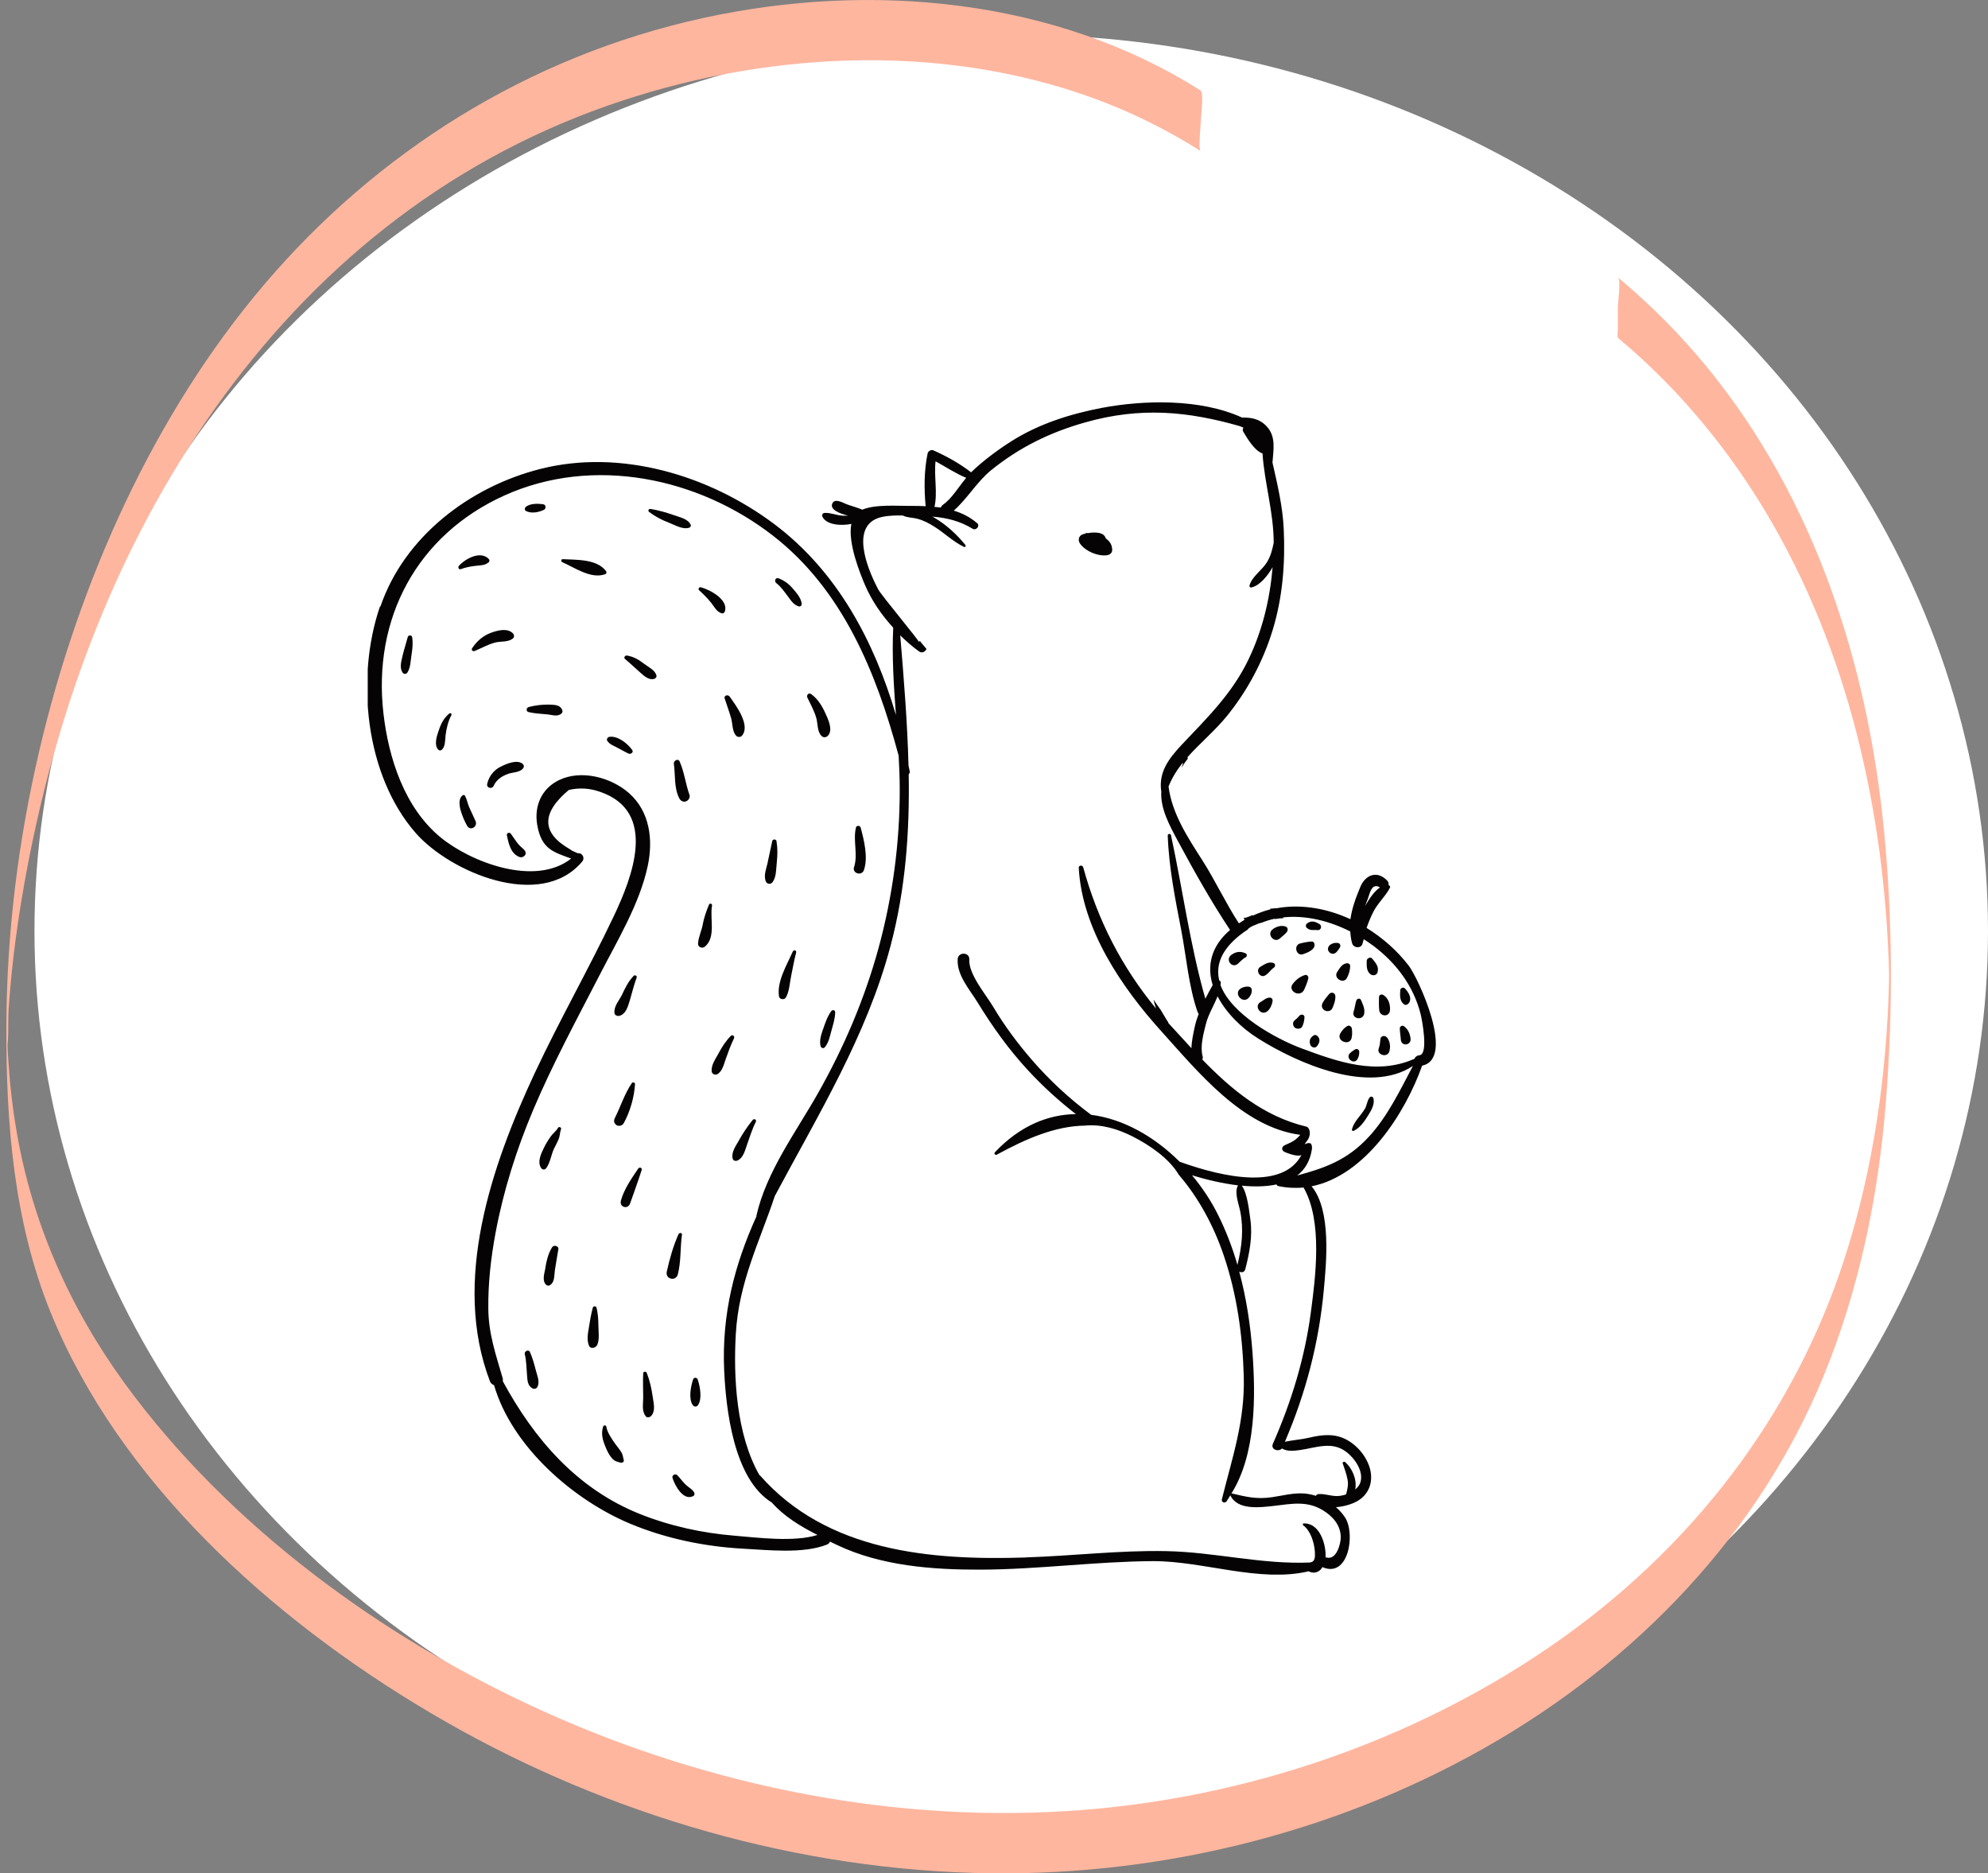 <svg width="173" height="163" viewBox="0 0 173 163" fill="none" xmlns="http://www.w3.org/2000/svg">
<rect x="0" y="0" width="173" height="163" fill="#808080" stroke="none"/>
<ellipse cx="88" cy="81" rx="85" ry="78" fill="white"/>
<g clip-path="url(#clip0_1002_6780)">
<path d="M104.486 7.878C91.936 -0.084 75.902 -1.641 61.241 1.557C45.795 4.922 32.656 13.389 22.99 24.758C13.323 36.128 6.863 50.694 3.461 65.145C1.58 73.128 0.577 81.206 0.554 89.367C0.531 97.529 1.154 106.206 4.418 114.22C10.359 128.787 23.359 140.692 37.443 149.022C51.482 157.331 67.919 162.464 84.703 162.958C100.276 163.421 115.825 159.634 129.079 152.146C142.529 144.552 153.096 133.32 158.667 119.784C161.816 112.137 163.466 104.028 164.112 95.898C164.735 88.042 164.712 80.007 163.939 72.16C162.531 57.909 157.998 43.458 148.493 31.878C146.198 29.081 143.625 26.504 140.811 24.148C141.064 24.358 140.788 26.42 140.788 26.777C140.788 27.398 140.788 28.019 140.788 28.639C140.788 28.765 140.718 29.333 140.811 29.407C152.011 38.778 158.667 51.651 161.874 65.051C162.705 68.521 163.327 72.045 163.743 75.579C163.95 77.377 164.123 79.186 164.227 80.995C164.273 81.816 164.319 82.625 164.354 83.446C164.366 83.877 164.389 84.308 164.389 84.739C164.389 84.992 164.389 86.065 164.4 84.939C164.4 83.751 164.389 85.118 164.389 85.318C164.193 93.448 163.051 101.609 160.536 109.434C156.152 123.065 147.224 134.845 134.755 143.364C122.977 151.41 108.673 156.385 94.001 157.499C78.024 158.709 61.852 155.438 47.525 149.001C33.198 142.565 19.794 132.647 10.843 120.352C6.056 113.768 2.838 106.437 1.477 98.633C1.107 96.54 0.865 94.436 0.727 92.323C0.692 91.849 0.669 91.365 0.646 90.892C0.634 90.619 0.634 90.345 0.611 90.072C0.554 88.789 0.577 91.481 0.6 91.386C0.784 90.23 0.681 88.978 0.75 87.811C1.027 83.635 1.615 79.47 2.399 75.347C5.076 61.37 10.186 47.571 18.664 35.602C27.142 23.633 38.47 14.272 52.785 9.224C66.212 4.491 81.693 3.618 95.2 8.561C98.476 9.76 101.579 11.306 104.475 13.136C104.267 13 104.498 10.812 104.498 10.507C104.498 10.16 104.786 8.077 104.475 7.878H104.486Z" fill="#FFB69F"/>
<g clip-path="url(#clip1_1002_6780)">
<path d="M33.112 52.756C35.186 46.692 40.882 42.363 46.991 40.809C53.999 39.024 61.701 41.343 67.366 45.591C72.85 49.702 76.067 55.772 77.966 62.209C77.778 59.678 77.61 57.146 77.729 54.615C76.723 53.514 75.867 52.277 75.28 50.915C74.849 49.913 73.756 47.214 74.087 45.585C73.163 45.772 71.907 45.666 71.57 44.957C71.495 44.795 71.595 44.633 71.77 44.627C72.288 44.602 72.819 44.845 73.344 44.87C73.494 44.876 73.656 44.87 73.818 44.87C73.006 44.671 72.219 44.329 72.425 43.819C72.632 43.315 73.356 43.744 73.65 43.862C74.1 44.036 74.593 44.148 75.037 44.347C76.192 43.856 78.185 44.03 79.165 44.018C79.621 44.011 80.09 44.018 80.552 44.043C80.408 42.544 80.415 40.889 80.727 39.441C80.77 39.254 81.033 39.098 81.214 39.179C82.344 39.677 83.519 40.33 84.506 41.095C85.536 40.1 86.761 39.192 87.966 38.42C90.365 36.891 93.126 36.014 95.905 35.485C99.503 34.807 104.444 34.664 108.085 36.331C108.878 36.319 109.609 36.43 110.228 37.096C111.065 37.991 110.809 39.142 110.734 40.249C111.165 42.158 111.621 44.043 111.714 46.033C111.852 48.993 111.621 51.984 110.746 54.833C109.922 57.52 108.585 60.038 106.823 62.234C105.755 63.558 104.444 64.64 103.344 65.872C103.357 65.921 103.357 65.965 103.363 66.009C103.169 66.257 102.988 66.519 102.832 66.786C102.863 66.674 102.888 66.556 102.945 66.45C102.932 66.425 102.926 66.4 102.913 66.376C102.42 66.997 101.995 67.663 101.689 68.434C101.989 70.791 103.369 72.881 104.631 74.852C105.768 76.637 106.655 78.565 107.81 80.338C107.973 80.232 108.141 80.126 108.304 80.026C108.279 79.964 108.248 79.908 108.223 79.852C108.298 79.852 108.373 79.865 108.454 79.834C108.66 79.765 108.829 79.697 108.997 79.616C109.003 79.635 109.016 79.647 109.022 79.666C109.528 79.436 110.04 79.249 110.559 79.118C110.552 79.1 110.54 79.087 110.527 79.069C110.671 79.056 110.815 79.044 110.958 79.025C110.99 79.025 111.021 79.025 111.052 79.025C111.108 79.019 111.171 79.013 111.227 79.007C111.24 79.007 111.246 78.994 111.258 78.994C113.357 78.658 115.537 79.063 117.517 79.977C117.648 79.019 117.992 78.092 118.385 77.153C118.829 76.102 119.859 75.704 120.734 76.637C120.84 76.749 120.852 76.886 120.834 77.023C120.946 77.041 121.009 77.141 120.952 77.247C120.565 77.999 119.878 78.59 119.491 79.374C119.272 79.815 119.085 80.269 118.922 80.736C120.334 81.606 121.602 82.732 122.589 84.019C123.413 85.095 126.68 92.11 123.757 92.72C122.295 96.843 118.829 102.279 114.138 103.218C115.887 105.32 115.412 109.941 115.2 112.242C114.775 116.838 113.632 121.216 111.814 125.445C112.52 125.296 113.295 125.24 113.988 125.078C114.825 124.879 115.731 124.755 116.574 125.01C117.786 125.383 118.829 126.502 119.191 127.696C119.547 128.872 119.166 130.035 118.067 130.638C117.623 130.88 116.93 131.092 116.255 131.135C116.561 131.397 116.83 131.695 117.049 132.031C117.967 133.436 117.367 137.348 115.081 136.353C115.012 136.471 114.925 136.577 114.819 136.658C114.55 136.869 114.163 136.882 113.888 136.714C109.603 137.728 104.675 135.806 100.321 135.831C95.312 135.862 90.327 136.558 85.318 136.571C81.133 136.583 76.667 136.247 72.838 134.425C72.638 134.332 72.432 134.232 72.226 134.133C72.188 134.239 72.113 134.332 71.97 134.388C69.896 135.215 66.835 134.861 64.68 134.749C61.339 134.568 57.953 133.872 54.861 132.584C49.927 130.532 44.555 125.893 42.993 120.519C42.843 120.47 42.706 120.364 42.637 120.183C39.314 111.489 42.762 101.433 46.529 93.379C48.69 88.758 51.226 84.324 53.412 79.716C55.024 76.314 57.272 70.611 52.2 68.888C51.313 68.577 50.408 68.521 49.496 68.733C47.085 70.76 47.116 72.477 49.602 73.894C49.839 74.081 50.064 74.131 50.295 74.243C50.633 74.174 50.945 74.628 50.664 74.964C47.047 79.268 39.146 75.866 36.185 72.489C31.756 67.439 30.951 58.944 33.062 52.781L33.112 52.756ZM81.414 40.137C81.264 41.449 81.608 42.842 81.32 44.105C81.501 44.123 81.689 44.13 81.87 44.161C81.907 44.074 81.957 43.993 82.051 43.925C82.844 43.365 83.419 42.363 84.081 41.574C83.156 41.2 82.301 40.616 81.414 40.137ZM120.084 77.222C120.022 77.172 119.959 77.135 119.878 77.116C119.303 76.979 119.185 77.819 119.029 78.21C118.947 78.422 118.872 78.627 118.804 78.839C118.841 78.77 118.872 78.708 118.91 78.64C119.166 78.204 119.572 77.558 120.084 77.222ZM123.513 91.812C124.338 91.781 123.744 88.696 123.626 88.236C123.007 85.785 121.502 83.783 119.491 82.278C119.228 82.085 118.96 81.898 118.679 81.718C118.648 81.843 118.598 81.967 118.573 82.091C118.46 82.564 117.779 82.496 117.661 82.066C117.567 81.718 117.523 81.382 117.505 81.046C115.674 80.12 113.613 79.61 111.652 79.821C111.664 79.846 111.671 79.871 111.683 79.89C111.458 79.896 111.233 79.915 111.008 79.958C110.99 79.958 110.977 79.964 110.958 79.971C110.958 79.958 110.946 79.946 110.94 79.933C110.552 80.014 110.171 80.132 109.797 80.281C109.603 80.319 109.416 80.387 109.241 80.474C109.041 80.543 108.86 80.63 108.685 80.76C108.635 80.791 108.61 80.847 108.566 80.891C108.116 81.177 107.679 81.513 107.273 81.917C106.111 83.074 105.843 84.218 106.099 85.294C106.174 85.344 106.243 85.412 106.236 85.518C106.236 85.586 106.218 85.649 106.211 85.711C107.161 88.273 111.052 90.388 113.245 91.209C116.461 92.409 119.803 93.578 123.089 92.123C123.157 91.961 123.295 91.83 123.52 91.824L123.513 91.812ZM119.129 98.902C120.79 97.079 121.814 94.89 122.957 92.745C119.135 95.27 112.926 92.514 109.503 90.369C108.004 89.43 106.699 88.118 105.955 86.687C105.637 87.502 105.137 88.279 104.931 89.131C104.725 89.959 104.419 91.066 104.656 91.911C104.687 92.011 104.669 92.104 104.625 92.185C107.173 94.809 109.953 97.129 113.676 98.025C114.007 98.106 114.125 98.758 113.763 99.231C113.27 99.872 113.726 99.293 114.075 99.505C114.138 99.542 114.194 99.816 114.169 99.965C114.013 101.022 113.551 101.769 112.882 102.279C115.243 101.638 117.255 100.954 119.122 98.902H119.129ZM116.636 130.147C116.799 130.122 116.967 130.084 117.136 130.028C117.255 129.587 117.361 129.189 117.261 128.704C117.167 128.243 117.011 127.783 116.849 127.335C116.799 127.205 116.98 127.143 117.067 127.217C117.698 127.783 118.098 128.747 117.936 129.593C118.123 129.431 118.292 129.251 118.373 129.008C118.71 128.02 117.873 126.85 117.117 126.297C115.874 125.376 114.494 125.973 113.12 126.166C112.595 126.241 111.995 126.303 111.564 126.029C111.246 126.365 110.552 126.11 110.771 125.619C112.383 121.956 113.538 118.187 114.069 114.213C114.488 111.066 115.112 106.234 113.438 103.323C112.732 103.392 111.995 103.354 111.24 103.199C111.152 103.18 111.108 103.124 111.09 103.056C110.178 103.249 109.141 103.267 108.066 103.162C108.554 103.846 108.697 105.301 108.81 106.116C109.016 107.571 108.729 109.033 108.366 110.438C108.298 110.706 108.035 110.743 107.842 110.643C108.46 112.932 108.816 115.289 108.991 117.64C109.272 121.446 109.316 126.502 107.167 129.935C108.441 130.234 109.347 130.464 110.671 130.271C111.533 130.147 112.401 129.916 113.276 129.935C113.688 129.941 114.107 130.022 114.513 130.147C114.55 130.066 114.644 130.003 114.731 129.997C115.381 129.948 115.968 130.252 116.636 130.147ZM107.729 103.149C107.729 103.149 107.742 103.149 107.748 103.137C106.38 102.975 104.975 102.639 103.732 102.26C104.619 103.317 105.387 104.474 105.993 105.693C106.692 107.092 107.248 108.554 107.685 110.052C108.066 108.479 108.241 106.999 107.929 105.401C107.81 104.785 107.386 103.746 107.729 103.149ZM89.265 135.507C93.338 135.377 97.41 134.879 101.489 134.96C105.718 135.041 109.803 136.136 114.019 135.949C114.132 135.918 114.238 135.881 114.294 135.812C114.475 135.613 114.431 135.14 114.413 134.904C114.35 134.183 114.038 133.169 113.413 132.721C113.338 132.665 113.37 132.547 113.463 132.547C114.775 132.522 115.325 134.145 115.356 135.234C115.356 135.321 115.356 135.414 115.35 135.507C115.381 135.507 115.412 135.507 115.443 135.514C116.293 135.756 116.661 134.357 116.674 133.81C116.699 132.734 115.987 131.931 115.118 131.403C113.738 130.557 112.364 130.849 110.865 131.023C109.653 131.16 107.685 131.428 107.067 130.103C106.955 130.277 106.861 130.464 106.736 130.632C106.586 130.831 106.268 130.706 106.33 130.451C107.242 126.794 108.348 123.61 108.235 119.748C108.135 116.185 107.642 112.596 106.486 109.213C105.637 106.713 104.337 104.25 102.582 102.216C101.739 100.78 100.021 99.623 98.579 98.889C97.242 98.211 95.805 97.795 94.4 97.938C91.833 97.975 89.303 99.07 86.736 100.469C86.598 100.543 86.48 100.363 86.579 100.257C88.759 97.95 91.202 96.967 93.625 96.936C92.151 95.792 90.758 94.529 89.478 93.143C87.766 91.296 86.373 89.337 85.062 87.203C84.368 86.072 83.257 84.853 83.338 83.453C83.375 82.806 84.387 82.825 84.35 83.478C84.275 84.766 85.786 86.519 86.423 87.589C87.398 89.231 88.541 90.767 89.79 92.21C91.333 93.995 93.069 95.599 94.956 96.999C97.754 97.353 100.465 98.895 102.651 101.078C106.63 102.515 111.671 103.498 113.257 100.494C112.889 100.705 111.827 100.245 111.827 100.245C111.521 100.127 111.464 99.791 111.827 99.629C112.145 99.492 112.464 99.362 112.745 99.144C112.895 99.026 113.026 98.883 113.157 98.74C108.123 98.081 104.25 93.255 101.083 89.753C97.598 85.897 94.156 80.835 93.875 75.499C93.863 75.275 94.206 75.25 94.262 75.456C95.524 80.064 97.604 84.112 100.596 87.751C100.509 87.496 100.446 87.234 100.384 86.973C100.59 87.278 100.796 87.589 101.014 87.881C101.208 88.198 101.389 88.522 101.583 88.833C101.602 88.864 101.627 88.883 101.652 88.914C101.658 88.945 101.664 88.97 101.67 89.001C101.702 89.038 101.727 89.069 101.758 89.106C102.395 89.803 103.038 90.506 103.682 91.202C103.694 90.587 103.844 89.94 103.956 89.399C104.038 88.995 104.169 88.597 104.313 88.211C104.275 88.167 104.238 88.111 104.213 88.043C103.444 85.848 103.232 83.217 102.795 80.934C102.27 78.217 101.714 75.462 101.62 72.694C101.62 72.532 101.864 72.508 101.901 72.663C102.913 77.359 103.569 82.265 104.893 86.899C105.1 86.494 105.312 86.09 105.531 85.705C105.025 84.069 105.356 82.359 107.042 80.916C105.412 78.466 103.888 75.754 102.501 73.173C101.802 71.867 100.965 70.362 101.058 68.882C100.802 67.203 101.689 66.015 102.857 64.777C105.068 62.439 107.217 60.349 108.635 57.401C109.859 54.864 110.509 52.134 110.746 49.354C110.328 50.069 109.659 50.94 108.903 51.114C108.797 51.139 108.704 51.039 108.735 50.933C108.96 50.15 109.828 49.615 110.253 48.918C110.584 48.377 110.721 47.811 110.84 47.227C110.84 44.596 110.04 42.034 109.865 39.453C109.141 39.204 108.516 38.091 108.191 37.562C108.116 37.438 108.141 37.307 108.21 37.202C108.098 37.164 107.992 37.127 107.892 37.077C103.382 35.79 99.259 35.379 94.406 36.76C91.377 37.618 88.716 38.918 86.261 40.902C85.012 41.916 84.181 43.39 83 44.428C83.737 44.652 84.431 45 85.037 45.523C85.311 45.759 84.943 46.188 84.643 46.008C83.538 45.33 82.376 45.05 81.145 44.951C81.201 44.982 81.264 45.019 81.32 45.05C82.344 45.653 83.275 46.505 84.012 47.42C84.087 47.513 83.987 47.631 83.881 47.581C82.944 47.127 82.22 46.406 81.345 45.846C80.877 45.548 80.389 45.286 79.852 45.143C79.378 45.019 78.978 45.056 78.553 44.851C77.747 44.839 76.904 44.876 76.329 45.106C73.918 46.07 75.736 49.982 76.423 51.282C76.698 51.798 80.015 55.766 79.959 55.853C79.984 55.815 80.021 55.791 80.052 55.766C80.083 55.803 80.102 55.846 80.133 55.878C80.296 56.077 80.464 56.269 80.627 56.468C80.514 56.711 80.24 56.867 79.977 56.68C79.396 56.263 78.853 55.784 78.341 55.281C78.653 59.074 78.965 62.843 79.059 66.599C79.097 66.767 79.134 66.935 79.165 67.103C79.19 67.221 79.14 67.302 79.078 67.364C79.159 72.358 78.815 77.327 77.498 82.296C75.43 90.114 71.201 96.986 67.429 104.057C66.073 108.112 64.281 111.589 64.031 116.079C63.818 119.754 64.056 124.804 66.092 128.355C66.104 128.362 66.123 128.362 66.136 128.374C71.97 135.004 80.958 135.781 89.272 135.514L89.265 135.507ZM33.368 62.072C33.818 65.984 35.211 70.3 38.359 72.874C40.988 75.02 46.566 77.172 49.702 74.703C48.172 74.137 47.122 73.894 46.754 71.792C46.466 70.15 47.11 68.627 48.634 67.881C50.57 66.935 53.187 67.638 54.736 69.006C56.554 70.611 56.847 73.049 56.373 75.319C55.673 78.633 53.712 81.849 52.181 84.834C50.176 88.727 48.084 92.583 46.379 96.619C44.93 100.058 43.812 103.597 43.124 107.266C42.718 109.443 42.469 111.651 42.494 113.871C42.512 116.048 43.15 117.864 43.743 119.91C43.774 120.009 43.768 120.096 43.755 120.177C46.472 125.19 50.195 129.531 55.661 131.72C58.284 132.771 61.101 133.387 63.912 133.617C65.948 133.785 69.078 134.195 71.139 133.555C69.659 132.802 68.222 131.938 67.172 130.737C63.831 128.691 63.175 122.59 63.019 119.244C62.8 114.344 63.912 110.065 65.829 105.83C65.829 105.811 65.817 105.799 65.823 105.786C66.685 101.943 69.271 98.497 71.183 95.12C73.437 91.134 75.236 86.924 76.448 82.508C77.672 78.024 78.297 73.391 78.297 68.745C78.297 67.75 78.26 66.749 78.203 65.754C76.267 58.546 73.35 51.338 67.279 46.617C60.751 41.542 51.626 39.633 43.911 43.103C36.26 46.555 32.419 53.838 33.368 62.072Z" fill="#050303"/>
<path d="M94.25 46.48C94.3 46.462 94.362 46.449 94.425 46.437C94.462 46.4 94.512 46.369 94.575 46.375C94.6 46.375 94.631 46.381 94.662 46.387C95.262 46.282 96.086 46.282 96.224 46.847C96.549 47.065 96.78 47.376 96.786 47.855C96.786 48.135 96.542 48.29 96.299 48.315C95.505 48.402 94.481 47.967 94.006 47.326C93.769 47.009 93.856 46.605 94.256 46.474L94.25 46.48Z" fill="#050303"/>
<path d="M122.164 89.281C122.527 89.542 122.695 89.921 122.751 90.356C122.826 90.972 121.939 91.078 121.902 90.45C121.883 90.12 121.814 89.797 121.814 89.473C121.814 89.305 122.027 89.181 122.17 89.281H122.164Z" fill="#050303"/>
<path d="M119.984 91.202C120.078 90.96 120.103 90.692 120.122 90.437C120.14 90.102 120.54 90.046 120.721 90.294C120.971 90.636 121.021 91.078 120.903 91.482C120.728 92.079 119.759 91.775 119.984 91.209V91.202Z" fill="#050303"/>
<path d="M120.365 86.563C120.821 86.818 121.002 87.409 120.959 87.906C120.903 88.516 120.078 88.472 120.022 87.881C119.984 87.508 119.997 87.129 120.003 86.756C120.003 86.569 120.209 86.476 120.365 86.563Z" fill="#050303"/>
<path d="M117.798 88.012C117.904 87.695 117.929 87.359 118.035 87.042C118.092 86.88 118.354 86.824 118.429 86.998C118.591 87.371 118.779 87.738 118.722 88.161C118.629 88.858 117.579 88.646 117.798 88.012Z" fill="#050303"/>
<path d="M116.361 84.579C116.58 84.237 116.817 83.802 117.273 83.814C117.398 83.814 117.498 83.926 117.498 84.044C117.492 84.411 117.38 84.772 117.211 85.095C116.911 85.655 116.012 85.114 116.361 84.573V84.579Z" fill="#050303"/>
<path d="M115.106 87.253C115.25 86.973 115.456 86.749 115.649 86.507C115.837 86.27 116.193 86.358 116.205 86.675C116.224 87.029 116.105 87.328 115.98 87.651C115.731 88.304 114.769 87.888 115.1 87.253H115.106Z" fill="#050303"/>
<path d="M116.655 89.884C116.805 89.635 116.98 89.436 117.23 89.281C117.43 89.156 117.636 89.337 117.648 89.536C117.673 89.815 117.679 90.046 117.617 90.319C117.448 91.047 116.23 90.574 116.655 89.884Z" fill="#050303"/>
<path d="M112.664 88.777C112.82 88.653 112.945 88.54 113.07 88.385C113.207 88.211 113.532 88.254 113.519 88.516C113.501 88.808 113.451 89.044 113.326 89.312C113.22 89.529 112.92 89.548 112.732 89.448C112.614 89.386 112.582 89.305 112.539 89.187C112.495 89.057 112.545 88.864 112.657 88.777H112.664Z" fill="#050303"/>
<path d="M112.489 85.624C112.764 85.257 113.12 84.971 113.563 84.834C113.751 84.778 113.888 84.971 113.851 85.132C113.776 85.456 113.638 85.779 113.507 86.078C113.17 86.861 112.033 86.239 112.489 85.624Z" fill="#050303"/>
<path d="M109.709 87.178C109.978 87.023 110.178 86.805 110.503 86.799C110.684 86.799 110.771 86.973 110.74 87.129C110.684 87.44 110.54 87.776 110.296 87.981C109.74 88.454 109.072 87.539 109.703 87.178H109.709Z" fill="#050303"/>
<path d="M109.69 84.112C110.046 83.907 110.377 83.652 110.808 83.783C111.002 83.845 111.008 84.088 110.852 84.193C110.571 84.386 110.409 84.685 110.109 84.865C109.634 85.151 109.209 84.392 109.69 84.112Z" fill="#050303"/>
<path d="M107.154 83.08C107.567 82.788 107.96 82.744 108.41 82.956C108.541 83.018 108.522 83.236 108.404 83.292C108.154 83.41 107.935 83.671 107.729 83.851C107.211 84.305 106.586 83.491 107.161 83.08H107.154Z" fill="#050303"/>
<path d="M113.157 82.085C113.476 82.004 113.832 81.936 114.157 81.917C114.263 81.917 114.35 81.998 114.375 82.091C114.531 82.614 113.757 82.9 113.388 83.024C112.795 83.217 112.539 82.234 113.151 82.085H113.157Z" fill="#050303"/>
<path d="M110.796 80.816C111.121 80.611 111.471 80.499 111.852 80.605C112.089 80.673 112.108 80.947 111.97 81.109C111.808 81.308 111.589 81.457 111.396 81.637C110.871 82.135 110.153 81.233 110.796 80.823V80.816Z" fill="#050303"/>
<path d="M118.935 83.603C118.935 83.372 119.272 83.217 119.422 83.416C119.716 83.795 120.015 84.1 119.878 84.591C119.791 84.89 119.441 84.927 119.235 84.747C118.897 84.454 118.935 84.025 118.935 83.603Z" fill="#050303"/>
<path d="M121.846 86.171C121.858 85.966 122.12 85.848 122.27 86.009C122.589 86.358 122.914 86.874 122.583 87.297C122.495 87.409 122.327 87.49 122.189 87.39C121.789 87.098 121.827 86.631 121.852 86.171H121.846Z" fill="#050303"/>
<path d="M114.325 90.083C114.425 90.021 114.55 90.058 114.631 90.126C114.943 90.406 114.831 90.761 114.594 91.041C114.413 91.252 114.075 91.103 114.013 90.873C113.913 90.524 114.013 90.276 114.331 90.083H114.325Z" fill="#050303"/>
<path d="M117.486 91.631C117.623 91.495 117.761 91.401 117.929 91.302C118.092 91.209 118.292 91.339 118.285 91.519C118.285 91.775 118.254 91.93 118.129 92.154C117.848 92.67 117.036 92.085 117.479 91.631H117.486Z" fill="#050303"/>
<path d="M108.004 85.984C108.223 85.86 108.872 85.68 108.929 86.109C108.96 86.358 108.872 86.538 108.729 86.743C108.198 87.483 107.248 86.414 108.004 85.984Z" fill="#050303"/>
<path d="M115.787 82.184C116.018 82.041 116.199 82.01 116.461 82.054C116.63 82.085 116.68 82.303 116.605 82.433C116.53 82.558 116.443 82.67 116.355 82.782C116.243 82.937 116.062 83.024 115.868 82.968C115.743 82.931 115.687 82.869 115.618 82.763C115.481 82.564 115.606 82.296 115.787 82.184Z" fill="#050303"/>
<path d="M113.725 80.362C114.088 80.058 114.45 80.176 114.831 80.406C115.062 80.543 114.962 80.959 114.675 80.928C114.25 80.885 114.05 81.009 113.713 80.729C113.607 80.642 113.626 80.443 113.719 80.362H113.725Z" fill="#050303"/>
<path d="M118.766 96.501C118.935 96.215 118.966 95.817 119.141 95.556C119.185 95.493 119.241 95.394 119.341 95.413C119.353 95.413 119.372 95.419 119.385 95.425C119.453 95.438 119.503 95.5 119.516 95.562C119.66 96.072 119.31 96.65 119.047 97.067C118.729 97.577 118.36 98.124 117.804 98.392C117.717 98.435 117.623 98.361 117.648 98.267C117.817 97.577 118.41 97.092 118.76 96.495L118.766 96.501Z" fill="#050303"/>
<path d="M53.506 97.278C54.005 96.283 54.349 95.176 54.974 94.25C55.055 94.125 55.273 94.175 55.261 94.337C55.186 95.5 54.83 96.731 54.268 97.745C54.193 97.875 54.024 97.963 53.874 97.956C53.674 97.944 53.606 97.894 53.493 97.726C53.4 97.589 53.437 97.415 53.506 97.278Z" fill="#050303"/>
<path d="M54.143 86.513C54.424 85.928 54.686 85.375 55.148 84.902C55.255 84.797 55.461 84.915 55.404 85.058C55.161 85.698 55.011 86.37 54.811 87.029C54.649 87.546 54.474 88.261 53.874 88.391C53.718 88.422 53.499 88.335 53.474 88.155C53.393 87.564 53.893 87.042 54.143 86.519V86.513Z" fill="#050303"/>
<path d="M62.532 91.644C62.838 91.078 63.15 90.58 63.606 90.126C63.756 89.977 63.956 90.176 63.875 90.344C63.593 90.922 63.369 91.538 63.156 92.141C62.988 92.608 62.875 93.192 62.432 93.46C62.257 93.566 61.969 93.46 61.938 93.248C61.857 92.689 62.269 92.135 62.532 91.65V91.644Z" fill="#050303"/>
<path d="M55.554 101.663C55.654 101.52 55.898 101.613 55.842 101.793C55.529 102.776 55.167 103.759 54.824 104.735C54.761 104.909 54.605 105.034 54.411 105.027C54.33 105.027 54.274 105.003 54.205 104.965C54.043 104.872 53.98 104.667 54.024 104.493C54.299 103.466 54.961 102.534 55.548 101.663H55.554Z" fill="#050303"/>
<path d="M51.251 115.469C51.338 114.897 51.438 114.331 51.588 113.778C51.632 113.616 51.875 113.628 51.913 113.784C52.044 114.313 52.069 114.829 52.075 115.376C52.081 115.898 52.181 116.514 51.982 116.999C51.869 117.273 51.394 117.428 51.251 117.074C51.045 116.551 51.163 116.023 51.251 115.476V115.469Z" fill="#050303"/>
<path d="M59.052 107.378C59.115 107.241 59.371 107.241 59.346 107.428C59.184 108.579 59.277 109.785 58.977 110.917C58.921 111.116 58.703 111.284 58.49 111.265C58.397 111.265 58.322 111.234 58.24 111.191C58.034 111.085 57.978 110.83 58.028 110.625C58.278 109.511 58.584 108.411 59.052 107.372V107.378Z" fill="#050303"/>
<path d="M64.305 99.213C64.655 98.597 65.049 97.994 65.499 97.446C65.63 97.291 65.867 97.428 65.773 97.614C65.442 98.267 65.236 98.958 64.993 99.642C64.824 100.121 64.674 100.761 64.168 100.979C64.006 101.047 63.8 100.991 63.756 100.798C63.625 100.239 64.043 99.685 64.312 99.213H64.305Z" fill="#050303"/>
<path d="M55.973 121.608C55.973 120.905 55.935 120.202 55.973 119.499C55.979 119.307 56.223 119.307 56.285 119.462C56.548 120.127 56.698 120.812 56.797 121.514C56.873 122.049 57.06 122.715 56.698 123.162C56.585 123.305 56.323 123.405 56.185 123.218C55.829 122.74 55.973 122.186 55.973 121.608Z" fill="#050303"/>
<path d="M46.117 117.64C46.341 118.156 46.491 118.678 46.629 119.226C46.747 119.711 47.01 120.227 46.754 120.693C46.672 120.843 46.46 120.874 46.323 120.793C45.892 120.544 45.898 120.072 45.86 119.611C45.81 119.008 45.81 118.405 45.667 117.82C45.604 117.559 46.004 117.379 46.123 117.64H46.117Z" fill="#050303"/>
<path d="M52.488 124.12C52.525 123.996 52.737 123.983 52.763 124.126C52.831 124.618 53.256 125.227 53.537 125.625C53.718 125.88 53.931 126.117 54.087 126.384C54.218 126.614 54.212 126.807 54.28 127.025C54.33 127.18 54.168 127.298 54.024 127.267C53.712 127.186 53.493 127.149 53.268 126.894C53.006 126.602 52.831 126.241 52.688 125.88C52.431 125.264 52.294 124.748 52.488 124.12Z" fill="#050303"/>
<path d="M58.94 128.355C59.202 128.629 59.421 128.94 59.696 129.201C59.933 129.431 60.258 129.568 60.414 129.873C60.464 129.979 60.439 130.115 60.327 130.171C59.459 130.619 58.715 129.232 58.522 128.586C58.453 128.349 58.778 128.181 58.94 128.355Z" fill="#050303"/>
<path d="M61.151 80.443C61.276 79.809 61.451 79.311 61.694 78.721C61.763 78.553 62.001 78.621 61.963 78.801C61.751 79.896 62.332 81.532 61.345 82.365C61.12 82.552 60.726 82.421 60.745 82.097C60.776 81.544 61.045 80.997 61.157 80.443H61.151Z" fill="#050303"/>
<path d="M68.996 82.788C69.071 82.614 69.334 82.682 69.284 82.875C69.103 83.547 68.99 84.243 68.847 84.921C68.715 85.537 68.703 86.233 68.391 86.787C68.259 87.023 67.835 86.973 67.791 86.693C67.585 85.406 68.49 83.932 68.99 82.788H68.996Z" fill="#050303"/>
<path d="M66.804 75.039C66.941 74.417 67.066 73.795 67.204 73.173C67.241 72.993 67.541 72.999 67.572 73.179C67.678 73.814 67.666 74.404 67.597 75.045C67.535 75.599 67.572 76.283 67.235 76.749C67.06 76.992 66.723 76.929 66.629 76.656C66.442 76.133 66.692 75.561 66.81 75.039H66.804Z" fill="#050303"/>
<path d="M59.146 66.257C59.552 67.19 59.664 68.216 60.002 69.168C60.071 69.367 59.939 69.585 59.777 69.69C59.746 69.709 59.696 69.721 59.664 69.734C59.477 69.808 59.233 69.672 59.14 69.51C58.634 68.59 58.784 67.464 58.64 66.456C58.603 66.177 59.015 65.953 59.146 66.257Z" fill="#050303"/>
<path d="M63.493 60.604C64.031 61.363 65.355 63.117 64.555 64.025C64.43 64.162 64.174 64.143 64.056 64.012C63.712 63.627 63.762 62.986 63.625 62.495C63.462 61.91 63.244 61.344 63.062 60.772C62.975 60.505 63.35 60.405 63.493 60.604Z" fill="#050303"/>
<path d="M70.57 60.38C71.151 60.785 71.532 61.413 71.82 62.047C72.057 62.563 72.488 63.453 72.088 63.969C71.938 64.162 71.676 64.218 71.489 64.031C71.108 63.658 71.176 62.961 71.033 62.464C70.852 61.829 70.533 61.27 70.252 60.679C70.164 60.492 70.371 60.243 70.564 60.38H70.57Z" fill="#050303"/>
<path d="M74.324 75.443C74.68 74.33 74.212 73.129 74.487 72.004C74.537 71.792 74.849 71.817 74.899 72.016C75.193 73.111 75.561 74.603 75.18 75.704C74.993 76.245 74.143 75.996 74.318 75.443H74.324Z" fill="#050303"/>
<path d="M54.58 57.041C55.148 57.134 55.611 57.414 56.06 57.762C56.435 58.048 56.972 58.284 57.122 58.751C57.166 58.888 57.06 59.037 56.929 59.068C56.435 59.199 56.035 58.794 55.686 58.49C55.248 58.11 54.836 57.706 54.393 57.339C54.23 57.202 54.424 57.003 54.58 57.034V57.041Z" fill="#050303"/>
<path d="M61.001 51.101C61.782 51.307 63.425 52.184 63.075 53.21C63.037 53.322 62.913 53.402 62.788 53.359C62.344 53.216 62.169 52.799 61.894 52.457C61.582 52.065 61.214 51.698 60.839 51.356C60.714 51.244 60.857 51.058 61.001 51.095V51.101Z" fill="#050303"/>
<path d="M56.61 44.279C57.31 44.403 57.978 44.584 58.653 44.826C59.146 45.007 59.839 45.131 60.096 45.635C60.158 45.753 60.096 45.871 59.977 45.915C59.408 46.101 58.734 45.678 58.209 45.479C57.591 45.243 57.016 44.944 56.491 44.546C56.354 44.441 56.448 44.254 56.61 44.285V44.279Z" fill="#050303"/>
<path d="M48.971 48.651C50.164 48.719 51.938 48.626 52.738 49.69C52.812 49.795 52.781 49.92 52.656 49.963C51.432 50.405 50.008 49.385 48.927 48.912C48.803 48.856 48.809 48.645 48.971 48.657V48.651Z" fill="#050303"/>
<path d="M45.992 61.518C46.591 61.369 47.197 61.288 47.816 61.307C48.278 61.326 48.777 61.319 48.94 61.817C48.971 61.904 48.934 62.016 48.865 62.078C48.509 62.401 48.022 62.184 47.591 62.153C47.047 62.109 46.516 62.078 45.985 61.954C45.767 61.904 45.792 61.574 45.998 61.525L45.992 61.518Z" fill="#050303"/>
<path d="M67.741 50.312C68.24 50.504 68.634 50.79 68.978 51.195C69.302 51.574 69.702 52.009 69.765 52.519C69.783 52.662 69.671 52.805 69.508 52.762C69.071 52.631 68.84 52.264 68.584 51.916C68.272 51.506 67.959 51.045 67.547 50.728C67.36 50.585 67.472 50.218 67.734 50.318L67.741 50.312Z" fill="#050303"/>
<path d="M41.082 56.406C41.475 55.809 41.988 55.349 42.662 55.082C43.231 54.858 44.186 54.596 44.655 55.131C44.755 55.243 44.767 55.436 44.642 55.542C44.218 55.903 43.574 55.772 43.05 55.915C42.444 56.083 41.882 56.4 41.307 56.643C41.163 56.705 40.982 56.562 41.082 56.406Z" fill="#050303"/>
<path d="M39.933 49.236C40.483 48.614 41.819 47.88 42.538 48.639C42.606 48.713 42.612 48.85 42.531 48.918C42.219 49.192 41.875 49.18 41.476 49.223C41.007 49.273 40.539 49.354 40.095 49.522C39.914 49.59 39.833 49.341 39.933 49.229V49.236Z" fill="#050303"/>
<path d="M43.581 66.705C44.049 66.463 44.98 66.065 45.461 66.444C45.611 66.562 45.629 66.73 45.504 66.873C45.217 67.215 44.63 67.19 44.23 67.327C43.706 67.507 43.2 67.837 42.968 68.359C42.819 68.701 42.306 68.565 42.4 68.185C42.562 67.52 42.968 67.01 43.581 66.699V66.705Z" fill="#050303"/>
<path d="M38.165 63.602C38.352 63.017 38.608 62.482 39.096 62.084C39.202 61.997 39.346 62.109 39.277 62.234C38.996 62.75 38.852 63.378 38.777 63.962C38.721 64.379 38.777 64.933 38.446 65.237C38.359 65.318 38.221 65.312 38.14 65.231C37.753 64.827 38.009 64.068 38.159 63.602H38.165Z" fill="#050303"/>
<path d="M35.017 57.109C35.154 56.543 35.335 55.983 35.485 55.424C35.535 55.243 35.835 55.237 35.866 55.43C35.948 55.934 35.898 56.437 35.816 56.941C35.729 57.445 35.741 58.092 35.448 58.521C35.342 58.676 35.123 58.67 35.023 58.508C34.761 58.079 34.911 57.569 35.023 57.109H35.017Z" fill="#050303"/>
<path d="M40.258 69.205C40.326 69.156 40.42 69.156 40.464 69.236C40.632 69.541 40.688 69.902 40.826 70.225C41.001 70.636 41.213 71.04 41.388 71.45C41.588 71.935 40.926 72.333 40.651 71.855C40.351 71.32 39.583 69.703 40.258 69.199V69.205Z" fill="#050303"/>
<path d="M44.461 72.551C44.767 72.968 45.03 73.447 45.436 73.77C45.654 73.944 45.91 74.237 45.617 74.485C45.467 74.61 45.298 74.622 45.123 74.535C44.417 74.199 44.261 73.378 44.111 72.688C44.062 72.464 44.343 72.383 44.468 72.551H44.461Z" fill="#050303"/>
<path d="M53 64.118C53.737 63.981 54.618 64.69 55.017 65.256C55.167 65.468 54.874 65.648 54.693 65.567C54.324 65.393 53.974 65.175 53.606 64.995C53.293 64.839 53.056 64.752 52.85 64.466C52.763 64.342 52.862 64.143 53.006 64.118H53Z" fill="#050303"/>
<path d="M45.792 44.074C46.185 43.794 46.828 43.806 47.291 43.881C47.516 43.918 47.528 44.267 47.341 44.354C46.885 44.578 46.248 44.702 45.779 44.465C45.611 44.379 45.66 44.161 45.792 44.074Z" fill="#050303"/>
<path d="M71.638 89.517C71.82 88.982 72.007 88.429 72.338 87.975C72.444 87.832 72.688 87.881 72.681 88.074C72.669 88.64 72.488 89.181 72.338 89.728C72.201 90.232 72.113 90.73 71.763 91.134C71.657 91.258 71.451 91.171 71.413 91.034C71.276 90.512 71.47 90.014 71.632 89.517H71.638Z" fill="#050303"/>
<path d="M60.314 120.022C60.383 119.817 60.651 119.841 60.72 120.034C60.92 120.631 61.12 121.72 60.739 122.261C60.62 122.435 60.395 122.416 60.283 122.248C59.902 121.707 60.114 120.619 60.314 120.022Z" fill="#050303"/>
<path d="M47.459 110.301C47.566 109.667 47.703 109.082 48.04 108.529C48.184 108.292 48.634 108.392 48.59 108.691C48.496 109.306 48.371 109.916 48.284 110.538C48.221 110.992 48.284 111.57 47.84 111.831C47.741 111.893 47.597 111.862 47.516 111.781C47.147 111.402 47.385 110.774 47.466 110.307L47.459 110.301Z" fill="#050303"/>
<path d="M47.341 99.853C47.509 99.511 47.703 99.188 47.928 98.877C48.103 98.628 48.415 98.398 48.559 98.13C48.634 97.987 48.884 98.093 48.821 98.249C48.721 98.51 48.734 98.808 48.627 99.082C48.515 99.368 48.365 99.635 48.228 99.909C47.965 100.438 47.884 101.178 47.534 101.638C47.416 101.8 47.203 101.793 47.091 101.626C46.735 101.097 47.091 100.357 47.341 99.853Z" fill="#050303"/>
</g>
</g>
<defs>
<clipPath id="clip0_1002_6780">
<rect width="165" height="163" fill="white"/>
</clipPath>
<clipPath id="clip1_1002_6780">
<rect width="93" height="102" fill="white" transform="matrix(-1 0 0 1 125 35)"/>
</clipPath>
</defs>
</svg>
